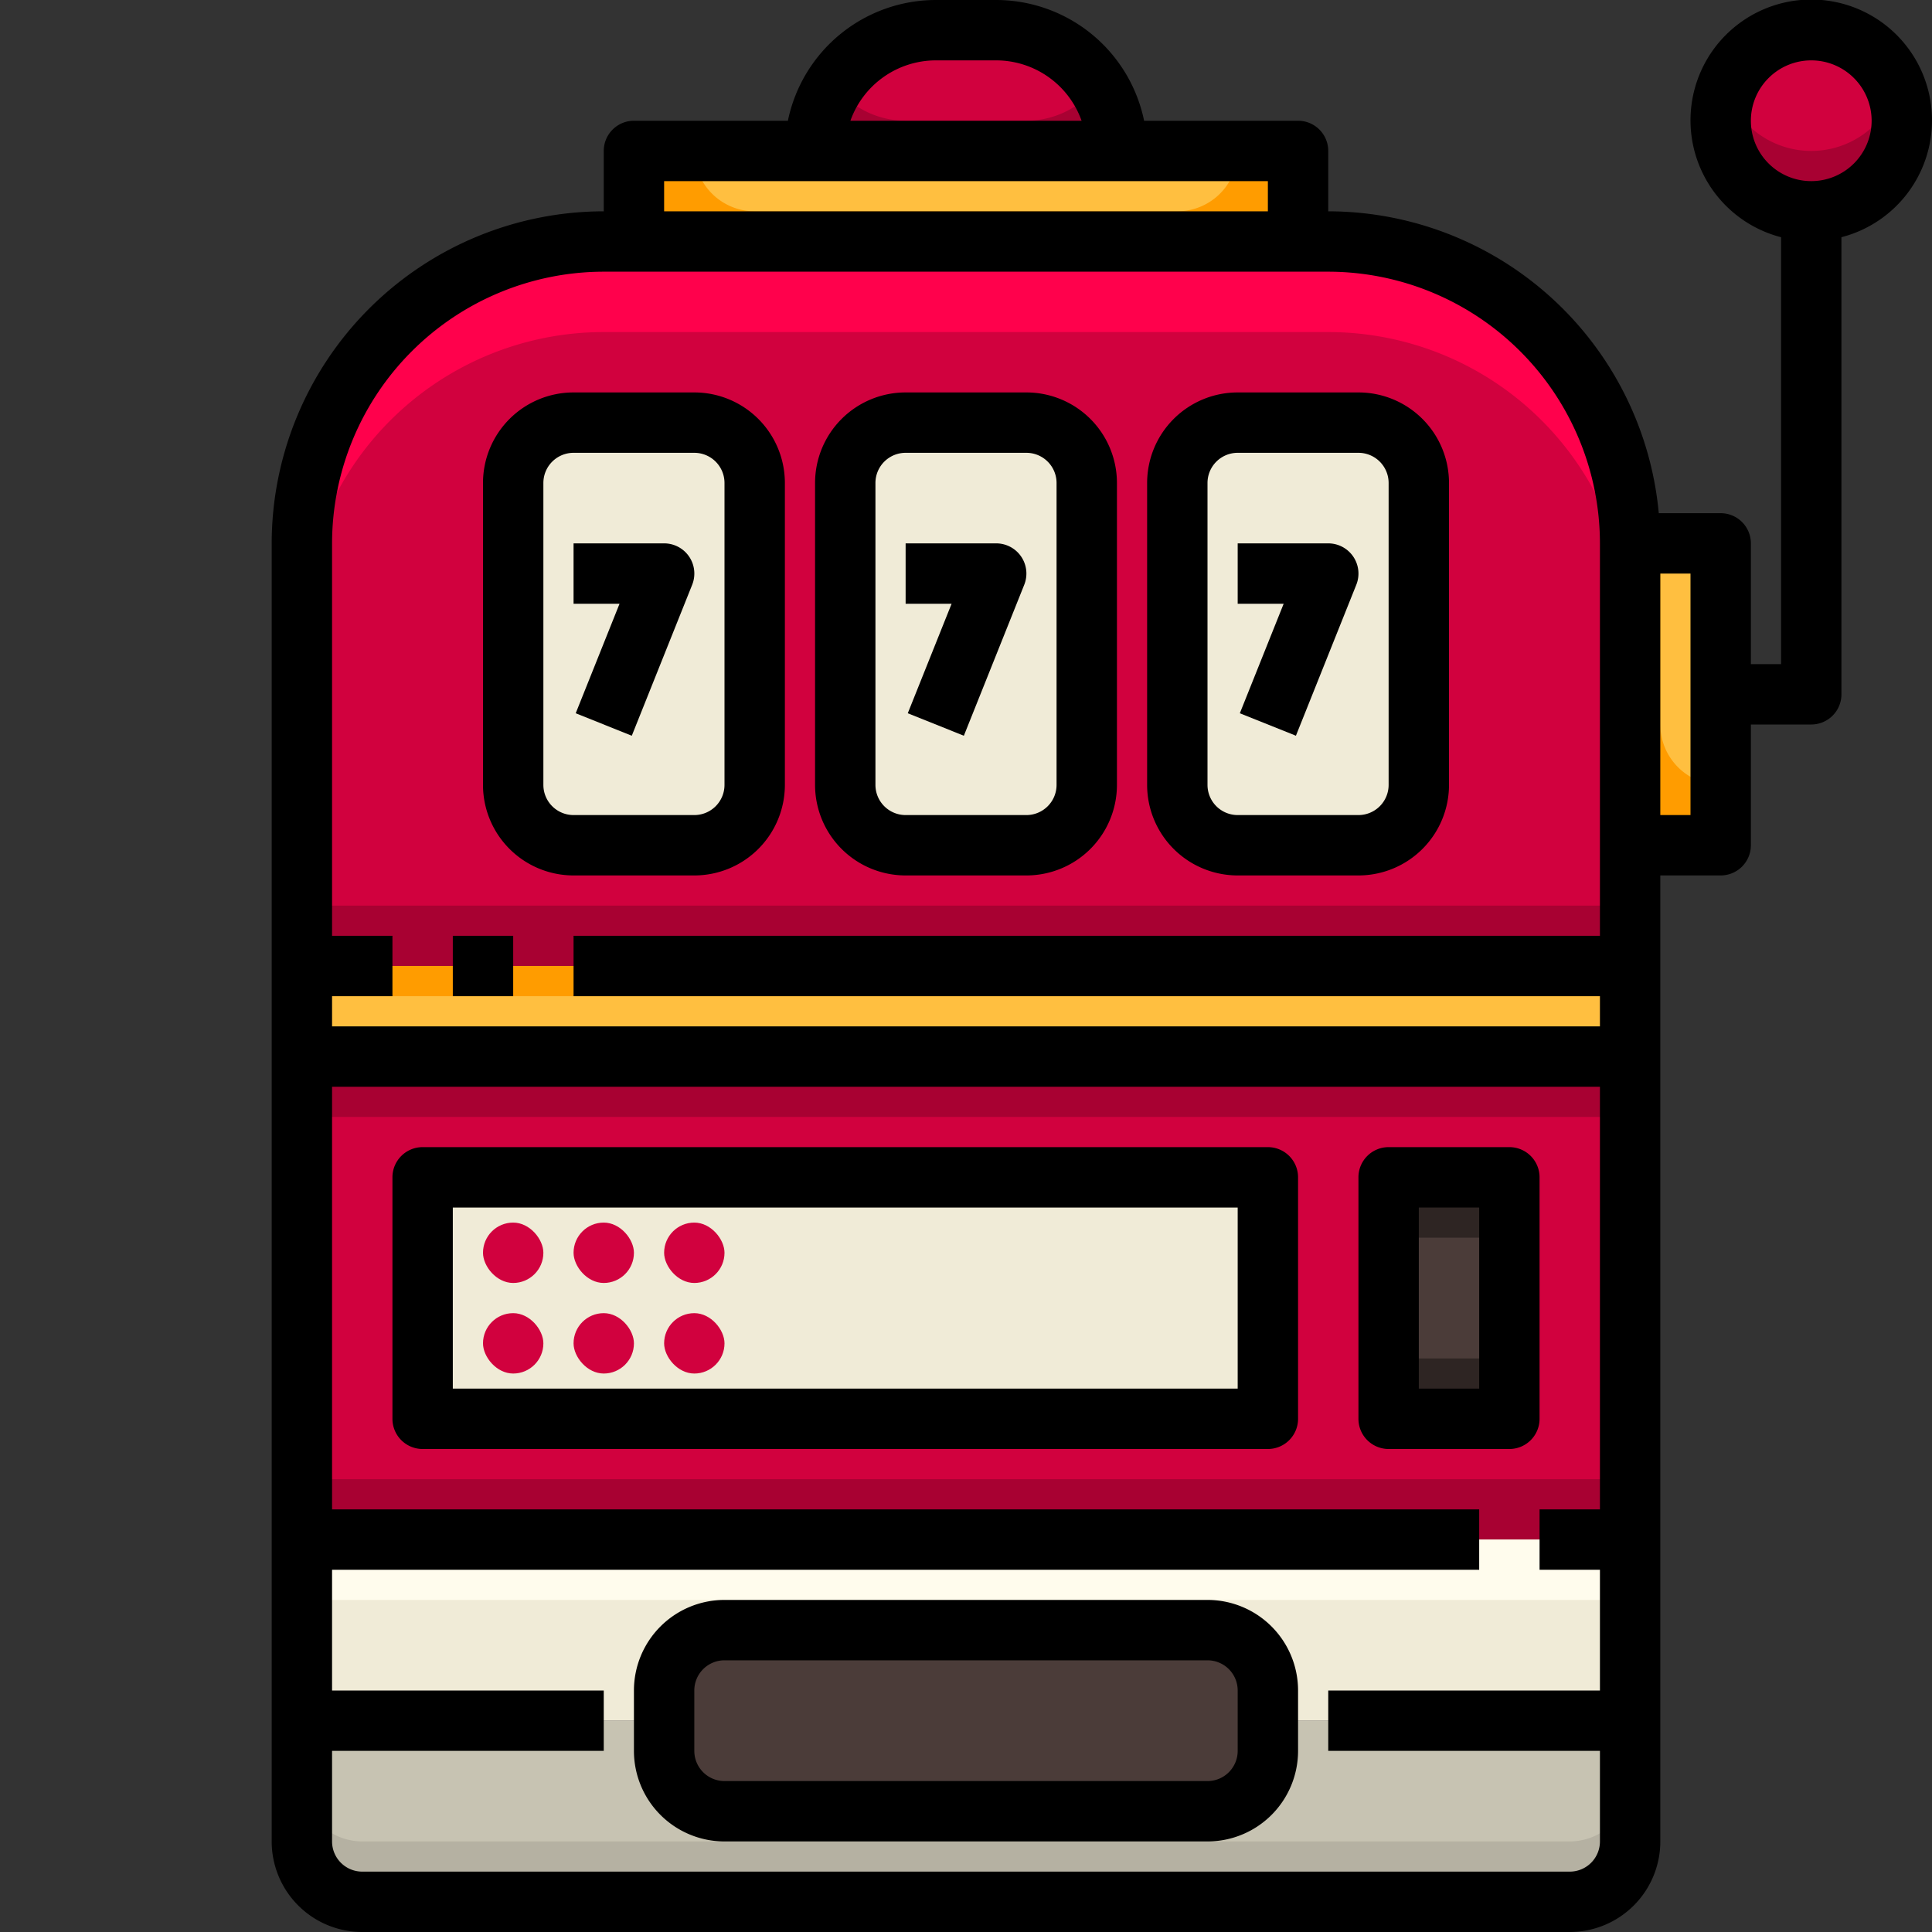 <svg height="512" viewBox="0 0 64 64" width="512" xmlns="http://www.w3.org/2000/svg"><rect x="0" y="0" width="64" height="64" fill="#333333" stroke="none"/><g id="_16-Casino_chip" data-name="16-Casino chip"><path d="m10 32h44v3h-44z" fill="#ffbf40"/><path d="m42 57v1a2.006 2.006 0 0 1 -2 2h-16a2.006 2.006 0 0 1 -2-2v-2a2.006 2.006 0 0 1 2-2h16a2.006 2.006 0 0 1 2 2z" fill="#4b3c39"/><path d="m46 39h4v8h-4z" fill="#4b3c39"/><path d="m14 39h28v8h-28z" fill="#f0ebd7"/><path d="m57 23v5h-3v-10h3z" fill="#ffbf40"/><path d="m43 5v3h-22v-3h6 10z" fill="#ffbf40"/><circle cx="60" cy="4" fill="#d1013e" r="3"/><path d="m37 5h-10a3.995 3.995 0 0 1 4-4h2a4 4 0 0 1 4 4z" fill="#d1013e"/><path d="m54 35v16h-44v-16zm-4 12v-8h-4v8zm-8 0v-8h-28v8z" fill="#d1013e"/><path d="m44 57h10v4a2.006 2.006 0 0 1 -2 2h-40a2.006 2.006 0 0 1 -2-2v-4h12v1a2.006 2.006 0 0 0 2 2h16a2.006 2.006 0 0 0 2-2v-1z" fill="#c7c3b2"/><path d="m44 57h-2v-1a2.006 2.006 0 0 0 -2-2h-16a2.006 2.006 0 0 0 -2 2v1h-12v-6h44v6z" fill="#f0ebd7"/><path d="m54 28v4h-44v-14a10 10 0 0 1 10-10h24a10 10 0 0 1 10 10z" fill="#d1013e"/><rect fill="#f0ebd7" height="14" rx="2" width="8" x="17" y="14"/><rect fill="#f0ebd7" height="14" rx="2" width="8" x="28" y="14"/><rect fill="#f0ebd7" height="14" rx="2" width="8" x="39" y="14"/><path d="m60 5a2.986 2.986 0 0 1 -2.817-2 3 3 0 1 0 5.634 0 2.986 2.986 0 0 1 -2.817 2z" fill="#a80132"/><path d="m52 61h-40a2.006 2.006 0 0 1 -2-2v2a2.006 2.006 0 0 0 2 2h40a2.006 2.006 0 0 0 2-2v-2a2.006 2.006 0 0 1 -2 2z" fill="#b5b1a2"/><path d="m55 18v6a2 2 0 0 0 2 2v2h-3v-10z" fill="#ff9c00"/><path d="m23 5a2 2 0 0 0 2 2h14a2 2 0 0 0 2-2h2v3h-22v-3z" fill="#ff9c00"/><path d="m34 4h-4a2.984 2.984 0 0 1 -2.356-1.163 4 4 0 0 0 -.644 2.163h10a3.978 3.978 0 0 0 -.643-2.164 2.983 2.983 0 0 1 -2.357 1.164z" fill="#a80132"/><path d="m10 32h44v1h-44z" fill="#ff9c00"/><path d="m46 39h4v2h-4z" fill="#2e2523"/><path d="m46 45h4v2h-4z" fill="#2e2523"/><g fill="#d1013e"><rect height="2" rx="1" width="2" x="16" y="40.5"/><rect height="2" rx="1" width="2" x="19" y="40.5"/><rect height="2" rx="1" width="2" x="16" y="43.5"/><rect height="2" rx="1" width="2" x="22" y="40.5"/></g><path d="m14 39h28v1h-28z" fill="#c7c3b2"/><path d="m14 46h28v1h-28z" fill="#c7c3b2"/><rect fill="#d1013e" height="2" rx="1" width="2" x="19" y="43.5"/><rect fill="#d1013e" height="2" rx="1" width="2" x="22" y="43.5"/><path d="m10 49h44v2h-44z" fill="#a80132"/><path d="m10 35h44v2h-44z" fill="#a80132"/><path d="m10 30h44v2h-44z" fill="#a80132"/><path d="m44 8h-24a10 10 0 0 0 -10 10v3a10 10 0 0 1 10-10h24a10 10 0 0 1 10 10v-3a10 10 0 0 0 -10-10z" fill="#ff014c"/><path d="m10 51h44v2h-44z" fill="#fffced"/><path d="m15 31h2v2h-2z"/><path d="m51 47v-8a1 1 0 0 0 -1-1h-4a1 1 0 0 0 -1 1v8a1 1 0 0 0 1 1h4a1 1 0 0 0 1-1zm-2-1h-2v-6h2z"/><path d="m40 53h-16a3 3 0 0 0 -3 3v2a3 3 0 0 0 3 3h16a3 3 0 0 0 3-3v-2a3 3 0 0 0 -3-3zm1 5a1 1 0 0 1 -1 1h-16a1 1 0 0 1 -1-1v-2a1 1 0 0 1 1-1h16a1 1 0 0 1 1 1z"/><path d="m42 38h-28a1 1 0 0 0 -1 1v8a1 1 0 0 0 1 1h28a1 1 0 0 0 1-1v-8a1 1 0 0 0 -1-1zm-1 8h-26v-6h26z"/><path d="m64 4a4 4 0 1 0 -5 3.858v14.142h-1v-4a1 1 0 0 0 -1-1h-2.051a11.01 11.01 0 0 0 -10.949-10v-2a1 1 0 0 0 -1-1h-5.1a5.009 5.009 0 0 0 -4.9-4h-2a5.009 5.009 0 0 0 -4.9 4h-5.1a1 1 0 0 0 -1 1v2a11.013 11.013 0 0 0 -11 11v43a3 3 0 0 0 3 3h40a3 3 0 0 0 3-3v-32h2a1 1 0 0 0 1-1v-4h2a1 1 0 0 0 1-1v-15.142a4 4 0 0 0 3-3.858zm-33-2h2a3.006 3.006 0 0 1 2.829 2h-7.658a3.006 3.006 0 0 1 2.829-2zm-9 4h20v1h-20zm-11 12a9.01 9.01 0 0 1 9-9h24a9.01 9.01 0 0 1 9 9v13h-34v2h34v1h-42v-1h2v-2h-2zm41 44h-40a1 1 0 0 1 -1-1v-3h9v-2h-9v-4h38v-2h-38v-14h42v14h-2v2h2v4h-9v2h9v3a1 1 0 0 1 -1 1zm4-35h-1v-8h1zm4-21a2 2 0 1 1 2-2 2 2 0 0 1 -2 2z"/><path d="m19 29h4a3 3 0 0 0 3-3v-10a3 3 0 0 0 -3-3h-4a3 3 0 0 0 -3 3v10a3 3 0 0 0 3 3zm-1-13a1 1 0 0 1 1-1h4a1 1 0 0 1 1 1v10a1 1 0 0 1 -1 1h-4a1 1 0 0 1 -1-1z"/><path d="m19.071 23.628 1.858.744 2-5a1 1 0 0 0 -.929-1.372h-3v2h1.523z"/><path d="m30 29h4a3 3 0 0 0 3-3v-10a3 3 0 0 0 -3-3h-4a3 3 0 0 0 -3 3v10a3 3 0 0 0 3 3zm-1-13a1 1 0 0 1 1-1h4a1 1 0 0 1 1 1v10a1 1 0 0 1 -1 1h-4a1 1 0 0 1 -1-1z"/><path d="m30.071 23.628 1.858.744 2-5a1 1 0 0 0 -.929-1.372h-3v2h1.523z"/><path d="m41 29h4a3 3 0 0 0 3-3v-10a3 3 0 0 0 -3-3h-4a3 3 0 0 0 -3 3v10a3 3 0 0 0 3 3zm-1-13a1 1 0 0 1 1-1h4a1 1 0 0 1 1 1v10a1 1 0 0 1 -1 1h-4a1 1 0 0 1 -1-1z"/><path d="m41.071 23.628 1.858.744 2-5a1 1 0 0 0 -.929-1.372h-3v2h1.523z"/></g></svg>